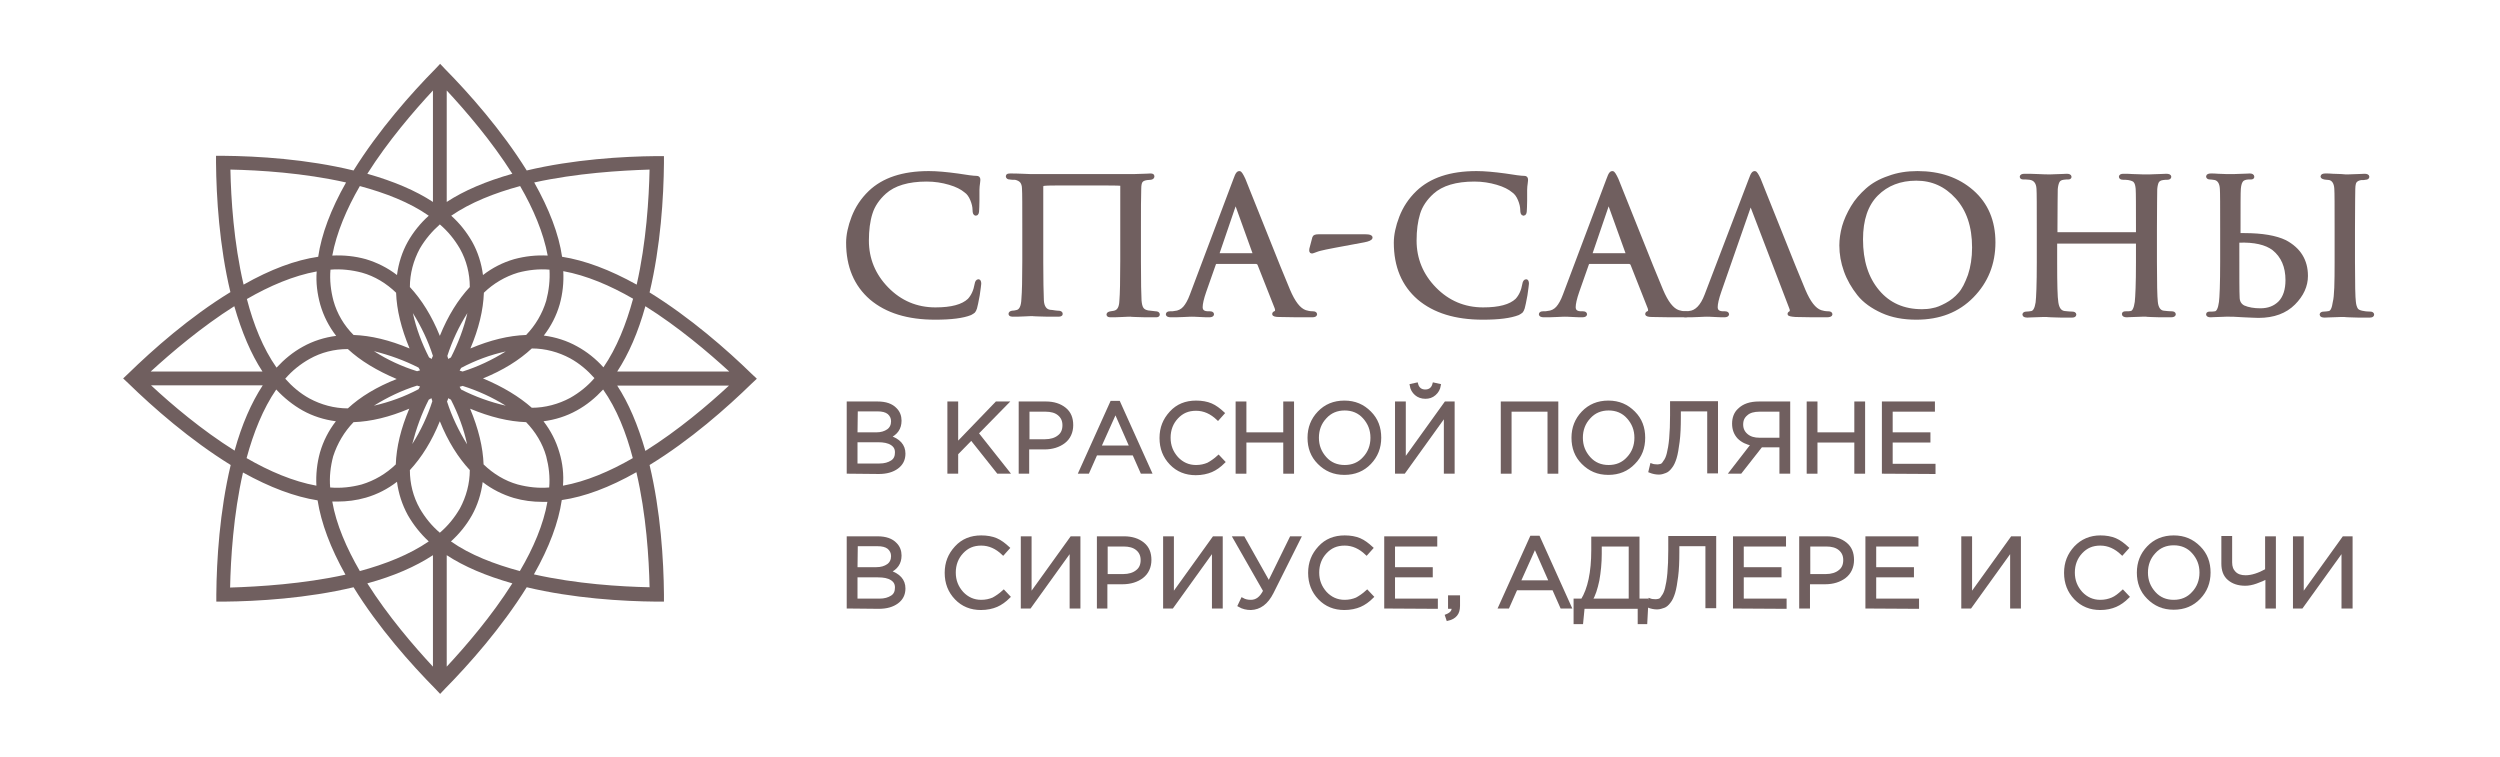 <?xml version="1.0" encoding="utf-8"?> <svg xmlns="http://www.w3.org/2000/svg" xmlns:xlink="http://www.w3.org/1999/xlink" version="1.1" id="_Слой_1" x="0px" y="0px" viewBox="0 0 834.4 252.7" style="enable-background:new 0 0 834.4 252.7;" xml:space="preserve"> <style type="text/css"> .st0{fill:#705F5F;} .st1{fill:#705F5F;stroke:#705F5F;stroke-miterlimit:10;} .st2{enable-background:new ;} .st3{fill:none;stroke:#705F5F;stroke-miterlimit:10;} </style> <path class="st0" d="M87.7,128.6c-3.8,5.8-7,13.1-9.4,21.8c-11-6.9-20.9-15.3-27.9-21.8H87.7z M78.2,102.2c2.5,8.7,5.6,16,9.4,21.8 H50.3C57.3,117.6,67.3,109.1,78.2,102.2L78.2,102.2L78.2,102.2z M76.9,56.6c9.7,0.2,24.4,1.1,38.6,4.3c-5.1,9-8.2,17.3-9.3,24.8 c-7.6,1.1-15.9,4.2-24.9,9.3C78,80.9,77.1,66.3,76.9,56.6L76.9,56.6L76.9,56.6z M120.1,62.1c8.5,2.3,16.6,5.4,23,9.9 c-2.8,2.5-5.2,5.5-7,8.7c-1.9,3.4-3.1,7.2-3.6,11.1c-3.1-2.4-6.7-4.2-10.4-5.3c-3.6-1-7.4-1.4-11.2-1.2 C112.3,77.7,115.7,69.7,120.1,62.1C120.1,62.1,120.1,62.1,120.1,62.1z M144.5,30.2v37.2c-5.8-3.8-13.1-6.9-21.9-9.4 C129.5,47.1,138,37.2,144.5,30.2L144.5,30.2L144.5,30.2z M146.8,74.9c2.7,2.3,4.9,5,6.7,8.1c2.2,3.9,3.3,8.3,3.3,12.8 c-3.9,4.2-7.3,9.6-10,16.3c-2.7-6.7-6.1-12.1-10-16.3c0-4.5,1.2-8.9,3.3-12.8C141.9,79.9,144.2,77.2,146.8,74.9L146.8,74.9z M149.1,30.2c6.5,7,15,16.9,21.9,27.8c-8.8,2.5-16.1,5.6-21.9,9.4V30.2L149.1,30.2L149.1,30.2z M182.8,85.3 c-3.8-0.2-7.5,0.2-11.2,1.2c-3.8,1.1-7.3,2.9-10.4,5.3c-0.5-3.9-1.7-7.7-3.6-11.1c-1.9-3.3-4.2-6.2-7-8.7c6.4-4.4,14.5-7.6,23-9.9 C178,69.7,181.4,77.7,182.8,85.3L182.8,85.3L182.8,85.3z M216.8,56.6c-0.2,9.6-1.1,24.3-4.3,38.4c-9-5-17.3-8.1-24.9-9.3 c-1.1-7.6-4.3-15.9-9.3-24.8C192.4,57.8,207.1,56.9,216.8,56.6L216.8,56.6L216.8,56.6z M243.4,124H206c3.8-5.8,7-13.1,9.4-21.8 C226.4,109.1,236.4,117.6,243.4,124L243.4,124L243.4,124z M215.4,150.5c-2.5-8.7-5.6-16-9.4-21.8h37.3 C236.4,135.1,226.4,143.6,215.4,150.5L215.4,150.5z M216.8,196c-9.7-0.2-24.4-1.1-38.6-4.3c5.1-9,8.2-17.3,9.3-24.8 c7.6-1.1,15.9-4.2,24.9-9.3C215.7,171.7,216.6,186.4,216.8,196L216.8,196z M173.5,190.6c-8.5-2.3-16.6-5.4-23-9.9 c2.8-2.5,5.2-5.5,7-8.7c1.9-3.4,3.1-7.2,3.6-11.1c3.1,2.4,6.7,4.2,10.4,5.3c3.1,0.9,6.3,1.3,9.5,1.3c0.6,0,1.1,0,1.7,0 C181.4,175,178,183,173.5,190.6L173.5,190.6L173.5,190.6z M149.1,222.5v-37.2c5.8,3.8,13.1,6.9,21.9,9.4 C164.1,205.6,155.6,215.5,149.1,222.5L149.1,222.5L149.1,222.5z M149.6,132.9c0.3,0.2,0.6,0.3,0.9,0.5c2.4,4.7,4.3,9.7,5.4,14.9 c-2.8-4.5-5.1-9.3-6.7-14.3C149.4,133.6,149.5,133.3,149.6,132.9L149.6,132.9L149.6,132.9z M150.5,119.3c-0.3,0.2-0.6,0.3-0.9,0.5 c-0.1-0.3-0.2-0.7-0.3-1c1.6-5,3.9-9.9,6.7-14.3C154.8,109.6,152.9,114.6,150.5,119.3L150.5,119.3L150.5,119.3z M168.8,117.3 c-4.5,2.8-9.3,5.1-14.4,6.7c-0.3-0.1-0.7-0.2-1-0.3c0.2-0.3,0.3-0.6,0.5-0.9C158.6,120.3,163.7,118.4,168.8,117.3L168.8,117.3 L168.8,117.3z M182.3,100.4c-1.3,4.3-3.6,8.2-6.7,11.4c-5.8,0.2-12,1.7-18.6,4.5c2.8-6.6,4.3-12.8,4.5-18.6 c3.2-3.1,7.1-5.4,11.4-6.7c3.4-0.9,6.9-1.3,10.5-1C183.6,93.5,183.2,97,182.3,100.4L182.3,100.4L182.3,100.4z M175.6,140.9 c3.1,3.2,5.5,7.1,6.7,11.4c0.9,3.4,1.3,6.9,1,10.4c-3.5,0.3-7.1-0.1-10.5-1c-4.3-1.2-8.2-3.6-11.4-6.7c-0.2-5.7-1.7-11.9-4.5-18.6 C163.6,139.2,169.8,140.7,175.6,140.9L175.6,140.9z M161.2,126.3c6.7-2.7,12.1-6.1,16.3-10c4.5,0,8.9,1.2,12.8,3.3 c3.1,1.7,5.8,4,8.1,6.6c-2.3,2.7-5.1,4.9-8.1,6.6c-3.9,2.1-8.4,3.3-12.8,3.3C173.3,132.4,167.9,129.1,161.2,126.3L161.2,126.3 L161.2,126.3z M168.8,135.4c-5.2-1.2-10.2-3-14.9-5.4c-0.2-0.3-0.3-0.6-0.5-0.9c0.3-0.1,0.7-0.2,1-0.3 C159.5,130.4,164.3,132.6,168.8,135.4L168.8,135.4L168.8,135.4z M186.7,151c-1.1-3.8-2.9-7.3-5.3-10.4c3.9-0.5,7.7-1.7,11.1-3.6 c3.3-1.8,6.2-4.2,8.8-7c4.5,6.4,7.7,14.4,9.9,22.9c-7.6,4.4-15.6,7.8-23.3,9.2C188.2,158.4,187.8,154.6,186.7,151L186.7,151 L186.7,151z M188,90.5c7.7,1.4,15.7,4.8,23.3,9.2c-2.3,8.5-5.5,16.5-9.9,22.9c-2.5-2.8-5.5-5.2-8.8-7c-3.4-1.9-7.2-3.1-11.1-3.6 c2.4-3.1,4.2-6.6,5.3-10.4C187.8,98,188.2,94.3,188,90.5L188,90.5L188,90.5z M146.8,177.8c-2.7-2.3-4.9-5-6.7-8.1 c-2.2-3.9-3.3-8.3-3.3-12.8c3.9-4.2,7.3-9.6,10-16.3c2.7,6.7,6.1,12.1,10,16.3c0,4.5-1.2,8.9-3.3,12.8 C151.7,172.8,149.5,175.5,146.8,177.8L146.8,177.8z M144.5,222.5c-6.5-7-15-16.9-21.9-27.8c8.8-2.4,16.1-5.6,21.9-9.4V222.5 L144.5,222.5L144.5,222.5z M110.9,167.4c0.6,0,1.1,0,1.7,0c3.2,0,6.4-0.4,9.5-1.3c3.8-1.1,7.3-2.9,10.4-5.3 c0.5,3.9,1.7,7.6,3.6,11.1c1.9,3.3,4.2,6.2,7,8.8c-6.4,4.4-14.5,7.6-23,9.9C115.7,183,112.2,175,110.9,167.4L110.9,167.4 L110.9,167.4z M101,137c3.4,1.9,7.2,3.1,11.1,3.6c-2.4,3.1-4.2,6.6-5.3,10.4c-1,3.6-1.4,7.4-1.2,11.1c-7.7-1.4-15.7-4.8-23.3-9.2 c2.3-8.5,5.5-16.5,9.9-22.9C94.8,132.8,97.8,135.2,101,137L101,137L101,137z M118,111.8c-3.2-3.2-5.5-7.1-6.7-11.4 c-0.9-3.4-1.3-6.9-1-10.4c3.5-0.3,7.1,0.1,10.5,1c4.3,1.2,8.2,3.6,11.4,6.7c0.2,5.7,1.7,11.9,4.5,18.6 C130,113.5,123.8,112,118,111.8L118,111.8z M139.7,122.7c0.2,0.3,0.3,0.6,0.5,0.9c-0.3,0.1-0.7,0.2-1,0.3c-5.1-1.6-9.9-3.8-14.4-6.7 C130,118.5,135,120.3,139.7,122.7C139.7,122.7,139.7,122.7,139.7,122.7z M144.1,119.8c-0.3-0.2-0.6-0.3-0.9-0.5 c-2.4-4.7-4.3-9.7-5.4-14.8c2.8,4.5,5.1,9.3,6.7,14.3C144.3,119.1,144.2,119.4,144.1,119.8L144.1,119.8L144.1,119.8z M143.1,133.4 c0.3-0.2,0.6-0.3,0.9-0.5c0.1,0.3,0.2,0.7,0.3,1c-1.6,5-3.9,9.9-6.7,14.3C138.9,143.1,140.7,138.1,143.1,133.4L143.1,133.4 L143.1,133.4z M124.8,135.4c4.5-2.8,9.3-5.1,14.4-6.7c0.3,0.1,0.7,0.2,1,0.3c-0.2,0.3-0.3,0.6-0.5,0.9 C135,132.4,130,134.2,124.8,135.4L124.8,135.4L124.8,135.4z M116.1,136.3c-4.5,0-8.9-1.2-12.8-3.3c-3.1-1.7-5.8-4-8.1-6.6 c2.3-2.7,5.1-4.9,8.1-6.6c3.9-2.2,8.3-3.3,12.8-3.3c4.2,3.9,9.7,7.2,16.3,10C125.8,129.1,120.3,132.4,116.1,136.3 C116.1,136.3,116.1,136.3,116.1,136.3z M118,140.9c5.8-0.2,12-1.7,18.6-4.5c-2.8,6.6-4.3,12.8-4.5,18.6c-3.2,3.1-7.1,5.4-11.4,6.7 c-3.4,0.9-6.9,1.3-10.5,1c-0.3-3.5,0.1-7,1-10.4C112.6,148,114.9,144.1,118,140.9z M106.9,101.7c1.1,3.8,2.9,7.3,5.3,10.4 c-3.9,0.5-7.7,1.7-11.1,3.6c-3.3,1.8-6.2,4.2-8.8,7c-4.5-6.4-7.7-14.4-9.9-22.9c7.6-4.4,15.6-7.8,23.3-9.2 C105.4,94.3,105.9,98.1,106.9,101.7L106.9,101.7z M76.8,196.1c0.2-9.6,1.1-24.3,4.3-38.4c9,5,17.3,8.1,24.9,9.3 c1.2,7.6,4.3,15.9,9.3,24.8C101.2,194.9,86.5,195.8,76.8,196.1L76.8,196.1z M77,155.2c-3.7,15.5-4.7,31.8-4.8,43.2l0,2.4l2.4,0 c11.4-0.1,27.9-1.1,43.4-4.8c8.3,13.5,19.3,25.8,27.3,33.9l1.6,1.7l1.6-1.7c8-8.1,18.9-20.4,27.3-33.9c15.5,3.7,31.9,4.7,43.4,4.8 l2.4,0l0-2.4c-0.1-11.4-1.1-27.7-4.8-43.2c13.6-8.3,25.9-19.2,34.1-27.2l1.7-1.6l-1.7-1.6c-8.2-8-20.5-18.8-34.1-27.2 c3.7-15.5,4.7-31.8,4.8-43.2l0-2.3l-2.4,0c-11.4,0.1-27.9,1.1-43.4,4.8c-8.4-13.5-19.3-25.8-27.3-33.9l-1.6-1.7l-1.6,1.7 c-8,8.1-18.9,20.4-27.3,33.9C102.4,53.1,86,52.1,74.5,52l-2.4,0l0,2.3c0.1,11.4,1.1,27.8,4.8,43.2c-13.6,8.3-25.9,19.2-34.1,27.2 l-1.7,1.6l1.7,1.6C51.1,136,63.4,146.8,77,155.2L77,155.2L77,155.2z"></path> <path class="st1" d="M316.7,157.6v-23.1h2.6v13.8l13.3-13.8h3.4l-9.9,10.1l10.3,13h-3.3l-8.9-11.2l-4.9,5v6.2L316.7,157.6 L316.7,157.6L316.7,157.6z"></path> <path class="st1" d="M340.5,157.6v-23.1h8.6c2.6,0,4.7,0.7,6.3,2c1.6,1.3,2.3,3.1,2.3,5.4s-0.9,4.3-2.6,5.6s-3.9,2-6.5,2h-5.6v8.1 L340.5,157.6L340.5,157.6z M343.1,147.1h5.7c1.9,0,3.5-0.5,4.6-1.4c1.2-0.9,1.7-2.2,1.7-3.8s-0.6-2.8-1.7-3.7 c-1.1-0.9-2.6-1.3-4.5-1.3h-5.8L343.1,147.1L343.1,147.1z"></path> <path class="st1" d="M360.5,157.6l10.5-23.3h2.4l10.5,23.3h-2.8l-2.7-6.1h-12.6l-2.7,6.1H360.5z M367,149.2h10.5l-5.2-11.8 L367,149.2z"></path> <path class="st1" d="M399.1,158.1c-3.3,0-6.1-1.1-8.3-3.4s-3.3-5.1-3.3-8.5s1.1-6.1,3.3-8.5s5-3.5,8.4-3.5c1.9,0,3.6,0.3,5,0.9 s2.7,1.6,4,2.8l-1.7,1.9c-2.2-2.1-4.6-3.2-7.3-3.2s-4.7,0.9-6.4,2.7c-1.7,1.8-2.6,4.1-2.6,6.8s0.9,4.9,2.6,6.8 c1.7,1.8,3.8,2.8,6.4,2.8c1.5,0,2.8-0.3,4-0.8c1.1-0.6,2.3-1.4,3.5-2.5l1.7,1.8c-1.3,1.3-2.7,2.3-4.1,2.9S401.1,158.1,399.1,158.1 L399.1,158.1L399.1,158.1z"></path> <path class="st1" d="M412.9,157.6v-23.1h2.6v10.3h13.3v-10.3h2.6v23.1h-2.6v-10.4h-13.3v10.4H412.9z"></path> <path class="st1" d="M457.2,154.5c-2.2,2.3-5,3.5-8.5,3.5s-6.2-1.2-8.5-3.5s-3.3-5.1-3.3-8.4s1.1-6.1,3.3-8.4s5-3.5,8.5-3.5 s6.2,1.2,8.5,3.5s3.3,5.1,3.3,8.4S459.4,152.2,457.2,154.5z M442.3,152.9c1.7,1.9,3.9,2.8,6.5,2.8s4.8-0.9,6.5-2.8 c1.7-1.8,2.6-4.1,2.6-6.8s-0.9-4.9-2.6-6.8s-3.9-2.8-6.5-2.8s-4.8,0.9-6.5,2.8c-1.7,1.8-2.6,4.1-2.6,6.8S440.6,151,442.3,152.9 L442.3,152.9L442.3,152.9z"></path> <path class="st1" d="M466.1,157.6v-23.1h2.6v19.2l13.8-19.2h2.5v23.1h-2.6v-19.2l-13.8,19.2H466.1L466.1,157.6L466.1,157.6z M478.8,131.5c-0.9,0.8-1.9,1.1-3.1,1.1s-2.3-0.4-3.1-1.1c-0.9-0.8-1.4-1.7-1.6-2.9l1.8-0.4c0.4,1.5,1.4,2.3,2.9,2.3 s2.5-0.8,2.9-2.3l1.8,0.4C480.2,129.8,479.7,130.7,478.8,131.5L478.8,131.5L478.8,131.5z"></path> <path class="st1" d="M501.4,157.6v-23.1h18.2v23.1H517v-20.7h-13v20.7H501.4z"></path> <path class="st1" d="M545.3,154.5c-2.2,2.3-5,3.5-8.5,3.5s-6.2-1.2-8.5-3.5s-3.3-5.1-3.3-8.4s1.1-6.1,3.3-8.4c2.2-2.3,5-3.5,8.5-3.5 s6.2,1.2,8.5,3.5s3.3,5.1,3.3,8.4S547.6,152.2,545.3,154.5z M530.4,152.9c1.7,1.9,3.9,2.8,6.5,2.8s4.8-0.9,6.5-2.8 c1.7-1.8,2.6-4.1,2.6-6.8s-0.9-4.9-2.6-6.8c-1.7-1.9-3.9-2.8-6.5-2.8s-4.8,0.9-6.5,2.8c-1.7,1.8-2.6,4.1-2.6,6.8 S528.7,151,530.4,152.9L530.4,152.9L530.4,152.9z"></path> <path class="st1" d="M553.7,157.9c-1,0-2-0.2-3-0.6l0.5-2.1c0.5,0.2,1.2,0.3,2,0.3c0.4,0,0.8-0.1,1.2-0.2s0.8-0.5,1.2-1.2 c0.5-0.6,0.9-1.5,1.2-2.7s0.6-2.8,0.8-5s0.3-4.8,0.3-7.8v-4.2h15v23.1h-2.6v-20.7h-9.8v2.5c0,3.1-0.1,5.8-0.4,8.1s-0.6,4.1-1,5.4 s-0.9,2.4-1.5,3.1c-0.6,0.8-1.2,1.3-1.8,1.5S554.6,157.9,553.7,157.9L553.7,157.9L553.7,157.9z"></path> <path class="st1" d="M577.7,157.6l7.2-9.3c-1.9-0.4-3.4-1.1-4.6-2.3c-1.1-1.2-1.7-2.7-1.7-4.6s0.6-3.5,1.8-4.6 c1.6-1.6,3.8-2.3,6.7-2.3h9.9v23.1h-2.6v-8.8h-6.6l-6.9,8.8L577.7,157.6L577.7,157.6z M587.3,146.6h7.1v-9.7h-7.1 c-1.9,0-3.4,0.4-4.4,1.3c-1.1,0.9-1.6,2-1.6,3.5s0.6,2.7,1.7,3.6S585.5,146.6,587.3,146.6z"></path> <path class="st1" d="M603.5,157.6v-23.1h2.6v10.3h13.3v-10.3h2.6v23.1h-2.6v-10.4h-13.3v10.4H603.5z"></path> <path class="st1" d="M628.6,157.6v-23.1h16.7v2.4h-14.1v7.9h12.6v2.4h-12.6v8.1h14.3v2.4L628.6,157.6L628.6,157.6z"></path> <path class="st1" d="M283.1,202.6v-23.1h9.8c2.7,0,4.7,0.7,6,2.1c1,1,1.5,2.3,1.5,3.8c0,2.5-1.2,4.3-3.7,5.4c3.3,1,5,2.9,5,5.6 c0,2-0.8,3.5-2.3,4.6s-3.5,1.7-6.1,1.7L283.1,202.6L283.1,202.6z M285.7,189.8h6.8c1.6,0,2.9-0.4,3.9-1.1c1-0.7,1.5-1.8,1.5-3.1 c0-1.2-0.5-2.1-1.3-2.8c-0.9-0.7-2.1-1-3.8-1h-7L285.7,189.8L285.7,189.8L285.7,189.8z M285.7,200.3h7.8c1.8,0,3.1-0.4,4.2-1.1 s1.5-1.8,1.5-3.1s-0.5-2.2-1.6-2.9s-2.6-1-4.6-1h-7.3L285.7,200.3L285.7,200.3L285.7,200.3z"></path> <path class="st1" d="M283.1,157.6v-23.1h9.8c2.7,0,4.7,0.7,6,2.1c1,1,1.5,2.3,1.5,3.8c0,2.5-1.2,4.3-3.7,5.4c3.3,1,5,2.9,5,5.6 c0,2-0.8,3.5-2.3,4.6s-3.5,1.7-6.1,1.7L283.1,157.6L283.1,157.6z M285.7,144.8h6.8c1.6,0,2.9-0.4,3.9-1.1c1-0.7,1.5-1.8,1.5-3.1 c0-1.2-0.5-2.1-1.3-2.8c-0.9-0.7-2.1-1-3.8-1h-7L285.7,144.8L285.7,144.8L285.7,144.8z M285.7,155.2h7.8c1.8,0,3.1-0.4,4.2-1.1 s1.5-1.8,1.5-3.1s-0.5-2.2-1.6-2.9s-2.6-1-4.6-1h-7.3L285.7,155.2L285.7,155.2L285.7,155.2z"></path> <path class="st1" d="M327.4,203.1c-3.3,0-6.1-1.1-8.3-3.4s-3.3-5.1-3.3-8.5s1.1-6.1,3.3-8.5s5-3.5,8.4-3.5c1.9,0,3.6,0.3,5,0.9 s2.7,1.6,4,2.8l-1.7,1.9c-2.2-2.1-4.6-3.2-7.3-3.2s-4.7,0.9-6.4,2.7c-1.7,1.8-2.6,4.1-2.6,6.8s0.9,4.9,2.6,6.8 c1.7,1.8,3.8,2.8,6.4,2.8c1.5,0,2.8-0.3,4-0.8c1.1-0.6,2.3-1.4,3.5-2.5l1.7,1.8c-1.3,1.3-2.7,2.3-4.1,2.9S329.4,203.1,327.4,203.1 L327.4,203.1L327.4,203.1z"></path> <path class="st1" d="M341.2,202.6v-23.1h2.6v19.2l13.8-19.2h2.5v23.1h-2.6v-19.2l-13.8,19.2H341.2L341.2,202.6L341.2,202.6z"></path> <path class="st1" d="M366.6,202.6v-23.1h8.6c2.6,0,4.7,0.7,6.3,2c1.6,1.3,2.3,3.1,2.3,5.4s-0.9,4.3-2.6,5.6s-3.9,2-6.5,2h-5.6v8.1 L366.6,202.6L366.6,202.6z M369.2,192.1h5.7c1.9,0,3.5-0.5,4.6-1.4c1.2-0.9,1.7-2.2,1.7-3.8s-0.6-2.8-1.7-3.7 c-1.1-0.9-2.6-1.3-4.5-1.3h-5.8L369.2,192.1L369.2,192.1z"></path> <path class="st1" d="M388.7,202.6v-23.1h2.6v19.2l13.8-19.2h2.5v23.1H405v-19.2l-13.8,19.2H388.7L388.7,202.6L388.7,202.6z"></path> <path class="st1" d="M417.5,203.1c-1.4,0-2.7-0.3-3.9-1l1-2.1c0.9,0.5,1.8,0.7,2.9,0.7c1.9,0,3.4-1.1,4.6-3.5L412,179.5h3l8.5,15.1 l7.4-15.1h2.8l-9.1,18.2C422.8,201.3,420.4,203,417.5,203.1L417.5,203.1L417.5,203.1z"></path> <path class="st1" d="M448.7,203.1c-3.3,0-6.1-1.1-8.3-3.4s-3.3-5.1-3.3-8.5s1.1-6.1,3.3-8.5s5-3.5,8.4-3.5c1.9,0,3.6,0.3,5,0.9 s2.7,1.6,4,2.8l-1.7,1.9c-2.2-2.1-4.6-3.2-7.3-3.2s-4.7,0.9-6.4,2.7c-1.7,1.8-2.6,4.1-2.6,6.8s0.9,4.9,2.6,6.8 c1.7,1.8,3.8,2.8,6.4,2.8c1.5,0,2.8-0.3,4-0.8c1.1-0.6,2.3-1.4,3.5-2.5l1.7,1.8c-1.3,1.3-2.7,2.3-4.1,2.9S450.7,203.1,448.7,203.1 L448.7,203.1L448.7,203.1z"></path> <path class="st1" d="M462.5,202.6v-23.1h16.7v2.4h-14.1v7.9h12.6v2.4h-12.6v8.1h14.3v2.4L462.5,202.6L462.5,202.6z"></path> <path class="st1" d="M483.2,206.7l-0.4-1.2c1.5-0.6,2.2-1.4,2.2-2.5v-0.3h-1.2v-3.5h3v3c0,1.3-0.3,2.3-0.9,3 S484.5,206.4,483.2,206.7L483.2,206.7L483.2,206.7z"></path> <path class="st1" d="M500.6,202.6l10.5-23.3h2.4l10.5,23.3h-2.8l-2.7-6.1H506l-2.7,6.1H500.6z M507,194.2h10.5l-5.2-11.8L507,194.2z "></path> <path class="st1" d="M525.7,207.8v-7.5h2.4c2.3-3.7,3.5-9.3,3.5-16.7v-4h15.1v20.7h3l-0.4,7.5h-2.2v-5.1h-18.7l-0.5,5.1L525.7,207.8 L525.7,207.8L525.7,207.8z M531,200.3h13.1v-18.4h-10v3c0,3-0.3,6-0.8,8.8C532.7,196.5,532,198.7,531,200.3z"></path> <path class="st1" d="M553.1,202.9c-1,0-2-0.2-3-0.6l0.5-2.1c0.5,0.2,1.2,0.3,2,0.3c0.4,0,0.8-0.1,1.2-0.2s0.8-0.5,1.2-1.2 c0.5-0.6,0.9-1.5,1.2-2.7s0.6-2.8,0.8-5s0.3-4.8,0.3-7.8v-4.2h15v23.1h-2.6v-20.7H560v2.5c0,3.1-0.1,5.8-0.4,8.1s-0.6,4.1-1,5.4 s-0.9,2.4-1.5,3.1c-0.6,0.8-1.2,1.3-1.8,1.5S553.9,202.9,553.1,202.9L553.1,202.9L553.1,202.9z"></path> <path class="st1" d="M578.9,202.6v-23.1h16.7v2.4h-14.1v7.9h12.6v2.4h-12.6v8.1h14.3v2.4L578.9,202.6L578.9,202.6z"></path> <path class="st1" d="M601,202.6v-23.1h8.7c2.6,0,4.7,0.7,6.3,2c1.6,1.3,2.3,3.1,2.3,5.4s-0.9,4.3-2.6,5.6c-1.7,1.3-3.9,2-6.5,2h-5.6 v8.1L601,202.6L601,202.6z M603.7,192.1h5.7c1.9,0,3.5-0.5,4.6-1.4c1.2-0.9,1.7-2.2,1.7-3.8s-0.6-2.8-1.7-3.7 c-1.1-0.9-2.6-1.3-4.5-1.3h-5.8L603.7,192.1L603.7,192.1z"></path> <path class="st1" d="M623.1,202.6v-23.1h16.7v2.4h-14.1v7.9h12.6v2.4h-12.6v8.1H640v2.4L623.1,202.6L623.1,202.6z"></path> <path class="st1" d="M655.1,202.6v-23.1h2.6v19.2l13.8-19.2h2.5v23.1h-2.6v-19.2l-13.8,19.2H655.1L655.1,202.6L655.1,202.6z"></path> <path class="st1" d="M701,203.1c-3.3,0-6.1-1.1-8.3-3.4s-3.3-5.1-3.3-8.5s1.1-6.1,3.3-8.5c2.2-2.3,5-3.5,8.3-3.5 c1.9,0,3.6,0.3,5,0.9s2.7,1.6,4,2.8l-1.7,1.9c-2.2-2.1-4.6-3.2-7.3-3.2s-4.7,0.9-6.4,2.7c-1.7,1.8-2.6,4.1-2.6,6.8s0.9,4.9,2.6,6.8 c1.7,1.8,3.8,2.8,6.4,2.8c1.5,0,2.8-0.3,4-0.8s2.3-1.4,3.5-2.5l1.7,1.8c-1.3,1.3-2.7,2.3-4.1,2.9C704.7,202.7,703,203.1,701,203.1 L701,203.1L701,203.1z"></path> <path class="st1" d="M734,199.5c-2.2,2.3-5,3.5-8.5,3.5s-6.2-1.2-8.5-3.5s-3.3-5.1-3.3-8.4s1.1-6.1,3.3-8.4c2.2-2.3,5-3.5,8.5-3.5 s6.2,1.2,8.5,3.5s3.3,5.1,3.3,8.4S736.2,197.2,734,199.5z M719,197.9c1.7,1.9,3.9,2.8,6.5,2.8s4.8-0.9,6.5-2.8 c1.7-1.8,2.6-4.1,2.6-6.8s-0.9-4.9-2.6-6.8c-1.7-1.9-3.9-2.8-6.5-2.8s-4.8,0.9-6.5,2.8c-1.7,1.8-2.6,4.1-2.6,6.8 S717.3,196,719,197.9L719,197.9L719,197.9z"></path> <path class="st1" d="M756.6,202.6v-9.9c-1,0.6-2.2,1.1-3.6,1.6s-2.6,0.7-3.6,0.7c-2.3,0-4.1-0.6-5.5-1.8s-2-2.9-2-5.1v-8.7h2.6v8.3 c0,1.5,0.4,2.6,1.3,3.5s2.1,1.3,3.7,1.3c2.1,0,4.5-0.8,7-2.2v-10.8h2.6v23.1H756.6L756.6,202.6z"></path> <path class="st1" d="M765.8,202.6v-23.1h2.6v19.2l13.8-19.2h2.5v23.1H782v-19.2l-13.8,19.2H765.8L765.8,202.6L765.8,202.6z"></path> <g> <g class="st2"> <path class="st0" d="M312.1,106.2c-9.1,0-16.2-2.2-21.4-6.6c-5.2-4.5-7.8-10.7-7.8-18.6c0-2.5,0.6-5.4,1.8-8.5 c1.2-3.1,3-5.9,5.6-8.4c4.5-4.3,11-6.5,19.7-6.5c2.7,0,5.9,0.3,9.6,0.8c3.1,0.5,5.3,0.8,6.4,0.8c0.4,0,0.7,0.2,0.7,0.7 c0,0.1,0,0.6-0.1,1.2c-0.1,0.7-0.2,1.5-0.2,2.3c0,0.6,0,1.8,0,3.6c0,1.8-0.1,2.8-0.1,3.1c0,0.9-0.2,1.4-0.6,1.4 c-0.4,0-0.6-0.5-0.6-1.4c0-1.1-0.3-2.3-0.8-3.5c-0.5-1.2-1.2-2.2-2.1-2.8c-1.2-1-2.9-1.9-5.3-2.6c-2.4-0.7-4.9-1.1-7.6-1.1 c-6.2,0-10.9,1.4-14,4.2c-2.2,2-3.8,4.3-4.6,6.9c-0.8,2.5-1.2,5.6-1.2,9.1c0,6.1,2.2,11.5,6.6,16c4.4,4.5,9.8,6.8,16.1,6.8 c5.4,0,9.1-1,11.2-3c1.2-1.3,2-3,2.4-5.3c0.1-0.7,0.4-1.1,0.8-1.1c0.2,0,0.4,0.3,0.4,1c0,0.3-0.2,1.6-0.5,3.8 c-0.4,2.2-0.7,3.6-0.9,4.3c-0.2,0.6-0.4,1-0.6,1.2c-0.2,0.2-0.6,0.4-1.1,0.7C321.4,105.7,317.5,106.2,312.1,106.2z"></path> </g> <g class="st2"> <path class="st3" d="M312.1,106.2c-9.1,0-16.2-2.2-21.4-6.6c-5.2-4.5-7.8-10.7-7.8-18.6c0-2.5,0.6-5.4,1.8-8.5 c1.2-3.1,3-5.9,5.6-8.4c4.5-4.3,11-6.5,19.7-6.5c2.7,0,5.9,0.3,9.6,0.8c3.1,0.5,5.3,0.8,6.4,0.8c0.4,0,0.7,0.2,0.7,0.7 c0,0.1,0,0.6-0.1,1.2c-0.1,0.7-0.2,1.5-0.2,2.3c0,0.6,0,1.8,0,3.6c0,1.8-0.1,2.8-0.1,3.1c0,0.9-0.2,1.4-0.6,1.4 c-0.4,0-0.6-0.5-0.6-1.4c0-1.1-0.3-2.3-0.8-3.5c-0.5-1.2-1.2-2.2-2.1-2.8c-1.2-1-2.9-1.9-5.3-2.6c-2.4-0.7-4.9-1.1-7.6-1.1 c-6.2,0-10.9,1.4-14,4.2c-2.2,2-3.8,4.3-4.6,6.9c-0.8,2.5-1.2,5.6-1.2,9.1c0,6.1,2.2,11.5,6.6,16c4.4,4.5,9.8,6.8,16.1,6.8 c5.4,0,9.1-1,11.2-3c1.2-1.3,2-3,2.4-5.3c0.1-0.7,0.4-1.1,0.8-1.1c0.2,0,0.4,0.3,0.4,1c0,0.3-0.2,1.6-0.5,3.8 c-0.4,2.2-0.7,3.6-0.9,4.3c-0.2,0.6-0.4,1-0.6,1.2c-0.2,0.2-0.6,0.4-1.1,0.7C321.4,105.7,317.5,106.2,312.1,106.2z"></path> </g> <g class="st2"> <path class="st0" d="M360.3,61.4c-7.1,0-11,0-11.5,0.1c-0.3,0-0.6,0.1-0.7,0.1c-0.1,0-0.3,0.2-0.3,0.3c-0.1,0.2-0.1,0.5-0.1,0.8 v24.9c0,5.8,0.1,10,0.2,12.6c0.1,2.2,1,3.5,2.6,3.7c0.4,0,0.9,0.1,1.6,0.2c0.7,0.1,1,0.1,1.1,0.1c0.7,0,1,0.2,1,0.6 c0,0.3-0.4,0.4-1.2,0.4c-0.8,0-1.9,0-3.2,0c-1.4,0-2.6-0.1-3.6-0.1c-1,0-1.6-0.1-1.6-0.1c0,0-0.9,0-2.6,0.1 c-1.7,0.1-2.9,0.1-3.7,0.1c-0.8,0-1.2-0.1-1.2-0.4c0-0.3,0.2-0.5,0.7-0.6c0.5,0,1-0.1,1.4-0.2c1.4-0.2,2.1-1.6,2.2-4.2 c0.2-2.3,0.3-6.5,0.3-12.6v-11c0-7.5,0-11.9-0.1-13.2c0-1.1-0.3-1.9-0.7-2.4c-0.4-0.5-1.1-0.9-2.1-1.1c-0.2,0-0.5,0-0.9,0 c-0.4,0-0.8-0.1-0.9-0.1c-0.5,0-0.8-0.2-0.8-0.6c0-0.3,0.3-0.4,1-0.4c1,0,2.4,0,4.3,0.1s2.9,0.1,3.1,0.1H377c0,0,0.5,0,1.5,0 c0.9,0,2-0.1,3.1-0.1c1.1,0,1.9-0.1,2.3-0.1c0.6,0,0.9,0.1,0.9,0.4c0,0.4-0.2,0.6-0.7,0.7l-1.2,0.1c-0.9,0.1-1.6,0.4-1.9,0.8 c-0.4,0.4-0.6,1.3-0.6,2.6c-0.1,2.6-0.1,7.1-0.1,13.3v11c0,7,0.1,11.3,0.2,13c0.1,1.2,0.3,2.1,0.7,2.7c0.4,0.6,1,0.9,1.9,1.1 c0.2,0,1,0.1,2.6,0.3c0.6,0,0.9,0.2,0.9,0.6c0,0.3-0.3,0.4-0.8,0.4c-0.9,0-2.1,0-3.4,0c-1.4,0-2.5-0.1-3.5-0.1 c-1,0-1.5-0.1-1.6-0.1c-0.1,0-1,0-2.7,0.1c-1.7,0.1-3,0.1-3.8,0.1c-0.7,0-1-0.1-1-0.4c0-0.3,0.3-0.5,0.9-0.6 c0.7-0.1,1.1-0.2,1.2-0.2c1.4-0.3,2.1-1.5,2.2-3.7c0.2-2.3,0.3-6.8,0.3-13.4V61.9c0-0.3-0.1-0.4-0.4-0.4 C373.2,61.4,368.7,61.4,360.3,61.4z"></path> </g> <g class="st2"> <path class="st3" d="M360.3,61.4c-7.1,0-11,0-11.5,0.1c-0.3,0-0.6,0.1-0.7,0.1c-0.1,0-0.3,0.2-0.3,0.3c-0.1,0.2-0.1,0.5-0.1,0.8 v24.9c0,5.8,0.1,10,0.2,12.6c0.1,2.2,1,3.5,2.6,3.7c0.4,0,0.9,0.1,1.6,0.2c0.7,0.1,1,0.1,1.1,0.1c0.7,0,1,0.2,1,0.6 c0,0.3-0.4,0.4-1.2,0.4c-0.8,0-1.9,0-3.2,0c-1.4,0-2.6-0.1-3.6-0.1c-1,0-1.6-0.1-1.6-0.1c0,0-0.9,0-2.6,0.1 c-1.7,0.1-2.9,0.1-3.7,0.1c-0.8,0-1.2-0.1-1.2-0.4c0-0.3,0.2-0.5,0.7-0.6c0.5,0,1-0.1,1.4-0.2c1.4-0.2,2.1-1.6,2.2-4.2 c0.2-2.3,0.3-6.5,0.3-12.6v-11c0-7.5,0-11.9-0.1-13.2c0-1.1-0.3-1.9-0.7-2.4c-0.4-0.5-1.1-0.9-2.1-1.1c-0.2,0-0.5,0-0.9,0 c-0.4,0-0.8-0.1-0.9-0.1c-0.5,0-0.8-0.2-0.8-0.6c0-0.3,0.3-0.4,1-0.4c1,0,2.4,0,4.3,0.1s2.9,0.1,3.1,0.1H377c0,0,0.5,0,1.5,0 c0.9,0,2-0.1,3.1-0.1c1.1,0,1.9-0.1,2.3-0.1c0.6,0,0.9,0.1,0.9,0.4c0,0.4-0.2,0.6-0.7,0.7l-1.2,0.1c-0.9,0.1-1.6,0.4-1.9,0.8 c-0.4,0.4-0.6,1.3-0.6,2.6c-0.1,2.6-0.1,7.1-0.1,13.3v11c0,7,0.1,11.3,0.2,13c0.1,1.2,0.3,2.1,0.7,2.7c0.4,0.6,1,0.9,1.9,1.1 c0.2,0,1,0.1,2.6,0.3c0.6,0,0.9,0.2,0.9,0.6c0,0.3-0.3,0.4-0.8,0.4c-0.9,0-2.1,0-3.4,0c-1.4,0-2.5-0.1-3.5-0.1 c-1,0-1.5-0.1-1.6-0.1c-0.1,0-1,0-2.7,0.1c-1.7,0.1-3,0.1-3.8,0.1c-0.7,0-1-0.1-1-0.4c0-0.3,0.3-0.5,0.9-0.6 c0.7-0.1,1.1-0.2,1.2-0.2c1.4-0.3,2.1-1.5,2.2-3.7c0.2-2.3,0.3-6.8,0.3-13.4V61.9c0-0.3-0.1-0.4-0.4-0.4 C373.2,61.4,368.7,61.4,360.3,61.4z"></path> </g> <g class="st2"> <path class="st0" d="M419.3,87.6H406c-0.3,0-0.6,0.2-0.7,0.6l-3.2,9.1c-0.8,2.3-1.2,4.1-1.2,5.2c0,1.3,0.8,1.9,2.4,1.9h0.5 c0.6,0,0.9,0.2,0.9,0.5c0,0.3-0.4,0.5-1.1,0.5c-0.6,0-1.6,0-3.2-0.1s-2.4-0.1-2.6-0.1c0,0-0.9,0-2.6,0.1c-1.7,0.1-3.2,0.1-4.4,0.1 c-0.8,0-1.2-0.2-1.2-0.5c0-0.3,0.3-0.5,0.9-0.5c0.7,0,1.2,0,1.5-0.1c1.4-0.1,2.5-0.7,3.3-1.6c0.8-0.9,1.6-2.3,2.3-4.2L412.1,60 c0.4-1.1,0.7-1.8,0.9-2c0.2-0.3,0.4-0.4,0.7-0.4c0.3,0,0.8,0.8,1.5,2.3c0.1,0.2,2.2,5.6,6.4,16c4.1,10.4,7,17.4,8.5,21 c1.7,4,3.5,6.4,5.6,7.1c0.6,0.2,1.5,0.4,2.5,0.4c0.6,0,0.9,0.2,0.9,0.5c0,0.3-0.4,0.5-1.1,0.5c-4.1,0-7.8,0-11.1-0.1 c-1.2,0-1.8-0.2-1.8-0.5c0-0.2,0.2-0.4,0.5-0.5c0.5-0.2,0.6-0.8,0.3-1.6l-5.8-14.7C419.7,87.7,419.5,87.6,419.3,87.6z M406.7,85 h11.7c0.2,0,0.3-0.1,0.2-0.4l-5.8-16.1c-0.2-0.7-0.5-0.7-0.8,0l-5.5,16.1C406.4,84.9,406.5,85,406.7,85z"></path> </g> <g class="st2"> <path class="st3" d="M419.3,87.6H406c-0.3,0-0.6,0.2-0.7,0.6l-3.2,9.1c-0.8,2.3-1.2,4.1-1.2,5.2c0,1.3,0.8,1.9,2.4,1.9h0.5 c0.6,0,0.9,0.2,0.9,0.5c0,0.3-0.4,0.5-1.1,0.5c-0.6,0-1.6,0-3.2-0.1s-2.4-0.1-2.6-0.1c0,0-0.9,0-2.6,0.1c-1.7,0.1-3.2,0.1-4.4,0.1 c-0.8,0-1.2-0.2-1.2-0.5c0-0.3,0.3-0.5,0.9-0.5c0.7,0,1.2,0,1.5-0.1c1.4-0.1,2.5-0.7,3.3-1.6c0.8-0.9,1.6-2.3,2.3-4.2L412.1,60 c0.4-1.1,0.7-1.8,0.9-2c0.2-0.3,0.4-0.4,0.7-0.4c0.3,0,0.8,0.8,1.5,2.3c0.1,0.2,2.2,5.6,6.4,16c4.1,10.4,7,17.4,8.5,21 c1.7,4,3.5,6.4,5.6,7.1c0.6,0.2,1.5,0.4,2.5,0.4c0.6,0,0.9,0.2,0.9,0.5c0,0.3-0.4,0.5-1.1,0.5c-4.1,0-7.8,0-11.1-0.1 c-1.2,0-1.8-0.2-1.8-0.5c0-0.2,0.2-0.4,0.5-0.5c0.5-0.2,0.6-0.8,0.3-1.6l-5.8-14.7C419.7,87.7,419.5,87.6,419.3,87.6z M406.7,85 h11.7c0.2,0,0.3-0.1,0.2-0.4l-5.8-16.1c-0.2-0.7-0.5-0.7-0.8,0l-5.5,16.1C406.4,84.9,406.5,85,406.7,85z"></path> </g> <g class="st2"> <path class="st0" d="M440,78.7h15.8c1.2,0,1.8,0.2,1.8,0.6s-0.8,0.8-2.4,1.1c-8.2,1.5-13,2.4-14.5,2.8c-0.4,0.1-0.8,0.2-1.3,0.4 c-0.5,0.2-0.8,0.3-1.1,0.4c-0.2,0.1-0.4,0.1-0.5,0.1c-0.3,0-0.4-0.3-0.3-1l1-3.8C438.6,78.9,439.1,78.7,440,78.7z"></path> </g> <g class="st2"> <path class="st3" d="M440,78.7h15.8c1.2,0,1.8,0.2,1.8,0.6s-0.8,0.8-2.4,1.1c-8.2,1.5-13,2.4-14.5,2.8c-0.4,0.1-0.8,0.2-1.3,0.4 c-0.5,0.2-0.8,0.3-1.1,0.4c-0.2,0.1-0.4,0.1-0.5,0.1c-0.3,0-0.4-0.3-0.3-1l1-3.8C438.6,78.9,439.1,78.7,440,78.7z"></path> </g> <g class="st2"> <path class="st0" d="M494.9,106.2c-9.1,0-16.2-2.2-21.4-6.6c-5.2-4.5-7.8-10.7-7.8-18.6c0-2.5,0.6-5.4,1.8-8.5 c1.2-3.1,3-5.9,5.6-8.4c4.5-4.3,11-6.5,19.7-6.5c2.7,0,5.9,0.3,9.6,0.8c3.1,0.5,5.3,0.8,6.4,0.8c0.4,0,0.7,0.2,0.7,0.7 c0,0.1,0,0.6-0.1,1.2c-0.1,0.7-0.2,1.5-0.2,2.3c0,0.6,0,1.8,0,3.6c0,1.8-0.1,2.8-0.1,3.1c0,0.9-0.2,1.4-0.6,1.4 c-0.4,0-0.6-0.5-0.6-1.4c0-1.1-0.3-2.3-0.8-3.5c-0.5-1.2-1.2-2.2-2.1-2.8c-1.2-1-2.9-1.9-5.3-2.6c-2.4-0.7-4.9-1.1-7.6-1.1 c-6.2,0-10.9,1.4-14,4.2c-2.2,2-3.8,4.3-4.6,6.9s-1.2,5.6-1.2,9.1c0,6.1,2.2,11.5,6.6,16c4.4,4.5,9.8,6.8,16.1,6.8 c5.4,0,9.1-1,11.2-3c1.2-1.3,2-3,2.4-5.3c0.1-0.7,0.4-1.1,0.8-1.1c0.2,0,0.4,0.3,0.4,1c0,0.3-0.2,1.6-0.5,3.8 c-0.4,2.2-0.7,3.6-0.9,4.3c-0.2,0.6-0.4,1-0.6,1.2c-0.2,0.2-0.6,0.4-1.1,0.7C504.1,105.7,500.3,106.2,494.9,106.2z"></path> </g> <g class="st2"> <path class="st3" d="M494.9,106.2c-9.1,0-16.2-2.2-21.4-6.6c-5.2-4.5-7.8-10.7-7.8-18.6c0-2.5,0.6-5.4,1.8-8.5 c1.2-3.1,3-5.9,5.6-8.4c4.5-4.3,11-6.5,19.7-6.5c2.7,0,5.9,0.3,9.6,0.8c3.1,0.5,5.3,0.8,6.4,0.8c0.4,0,0.7,0.2,0.7,0.7 c0,0.1,0,0.6-0.1,1.2c-0.1,0.7-0.2,1.5-0.2,2.3c0,0.6,0,1.8,0,3.6c0,1.8-0.1,2.8-0.1,3.1c0,0.9-0.2,1.4-0.6,1.4 c-0.4,0-0.6-0.5-0.6-1.4c0-1.1-0.3-2.3-0.8-3.5c-0.5-1.2-1.2-2.2-2.1-2.8c-1.2-1-2.9-1.9-5.3-2.6c-2.4-0.7-4.9-1.1-7.6-1.1 c-6.2,0-10.9,1.4-14,4.2c-2.2,2-3.8,4.3-4.6,6.9s-1.2,5.6-1.2,9.1c0,6.1,2.2,11.5,6.6,16c4.4,4.5,9.8,6.8,16.1,6.8 c5.4,0,9.1-1,11.2-3c1.2-1.3,2-3,2.4-5.3c0.1-0.7,0.4-1.1,0.8-1.1c0.2,0,0.4,0.3,0.4,1c0,0.3-0.2,1.6-0.5,3.8 c-0.4,2.2-0.7,3.6-0.9,4.3c-0.2,0.6-0.4,1-0.6,1.2c-0.2,0.2-0.6,0.4-1.1,0.7C504.1,105.7,500.3,106.2,494.9,106.2z"></path> </g> <g class="st2"> <path class="st0" d="M543.8,87.6h-13.3c-0.3,0-0.6,0.2-0.7,0.6l-3.2,9.1c-0.8,2.3-1.2,4.1-1.2,5.2c0,1.3,0.8,1.9,2.4,1.9h0.5 c0.6,0,0.9,0.2,0.9,0.5c0,0.3-0.4,0.5-1.1,0.5c-0.6,0-1.6,0-3.2-0.1s-2.4-0.1-2.6-0.1c0,0-0.9,0-2.6,0.1c-1.7,0.1-3.2,0.1-4.4,0.1 c-0.8,0-1.2-0.2-1.2-0.5c0-0.3,0.3-0.5,0.9-0.5c0.7,0,1.2,0,1.5-0.1c1.4-0.1,2.5-0.7,3.3-1.6c0.8-0.9,1.6-2.3,2.3-4.2L536.6,60 c0.4-1.1,0.7-1.8,0.9-2c0.2-0.3,0.4-0.4,0.7-0.4c0.3,0,0.8,0.8,1.5,2.3c0.1,0.2,2.2,5.6,6.4,16c4.1,10.4,7,17.4,8.5,21 c1.7,4,3.5,6.4,5.6,7.1c0.6,0.2,1.5,0.4,2.5,0.4c0.6,0,0.9,0.2,0.9,0.5c0,0.3-0.4,0.5-1.1,0.5c-4.1,0-7.8,0-11.1-0.1 c-1.2,0-1.8-0.2-1.8-0.5c0-0.2,0.2-0.4,0.5-0.5c0.5-0.2,0.6-0.8,0.3-1.6l-5.8-14.7C544.2,87.7,544,87.6,543.8,87.6z M531.2,85 h11.7c0.2,0,0.3-0.1,0.2-0.4l-5.8-16.1c-0.2-0.7-0.5-0.7-0.8,0l-5.5,16.1C530.9,84.9,531,85,531.2,85z"></path> </g> <g class="st2"> <path class="st3" d="M543.8,87.6h-13.3c-0.3,0-0.6,0.2-0.7,0.6l-3.2,9.1c-0.8,2.3-1.2,4.1-1.2,5.2c0,1.3,0.8,1.9,2.4,1.9h0.5 c0.6,0,0.9,0.2,0.9,0.5c0,0.3-0.4,0.5-1.1,0.5c-0.6,0-1.6,0-3.2-0.1s-2.4-0.1-2.6-0.1c0,0-0.9,0-2.6,0.1c-1.7,0.1-3.2,0.1-4.4,0.1 c-0.8,0-1.2-0.2-1.2-0.5c0-0.3,0.3-0.5,0.9-0.5c0.7,0,1.2,0,1.5-0.1c1.4-0.1,2.5-0.7,3.3-1.6c0.8-0.9,1.6-2.3,2.3-4.2L536.6,60 c0.4-1.1,0.7-1.8,0.9-2c0.2-0.3,0.4-0.4,0.7-0.4c0.3,0,0.8,0.8,1.5,2.3c0.1,0.2,2.2,5.6,6.4,16c4.1,10.4,7,17.4,8.5,21 c1.7,4,3.5,6.4,5.6,7.1c0.6,0.2,1.5,0.4,2.5,0.4c0.6,0,0.9,0.2,0.9,0.5c0,0.3-0.4,0.5-1.1,0.5c-4.1,0-7.8,0-11.1-0.1 c-1.2,0-1.8-0.2-1.8-0.5c0-0.2,0.2-0.4,0.5-0.5c0.5-0.2,0.6-0.8,0.3-1.6l-5.8-14.7C544.2,87.7,544,87.6,543.8,87.6z M531.2,85 h11.7c0.2,0,0.3-0.1,0.2-0.4l-5.8-16.1c-0.2-0.7-0.5-0.7-0.8,0l-5.5,16.1C530.9,84.9,531,85,531.2,85z"></path> </g> <g class="st2"> <path class="st0" d="M597.6,102.6l-12.9-33.7c-0.3-0.7-0.6-0.7-0.8,0L574,97.3c-0.8,2.3-1.2,4.1-1.2,5.2c0,1.3,0.8,1.9,2.4,1.9 h0.5c0.6,0,0.9,0.2,0.9,0.5c0,0.3-0.4,0.5-1.1,0.5c-0.6,0-1.6,0-3.2-0.1s-2.4-0.1-2.6-0.1c0,0-0.9,0-2.6,0.1 c-1.7,0.1-3.1,0.1-4.3,0.1c-0.9,0-1.3-0.2-1.3-0.5c0-0.3,0.3-0.5,1-0.5c0.6,0,1,0,1.3-0.1c2.3-0.2,4.2-2.1,5.6-5.8L584.1,60 c0.4-1.1,0.7-1.8,0.9-2c0.2-0.3,0.4-0.4,0.7-0.4c0.3,0,0.8,0.8,1.5,2.3c0.1,0.2,2.2,5.6,6.4,16c4.1,10.4,7,17.4,8.5,21 c1.7,4,3.5,6.4,5.6,7.1c0.6,0.2,1.5,0.4,2.5,0.4c0.6,0,0.9,0.2,0.9,0.5c0,0.3-0.5,0.5-1.4,0.5c-3.7,0-7.2,0-10.4-0.1 c-1.5-0.1-2.2-0.3-2.2-0.5c0-0.2,0.2-0.4,0.5-0.5C597.9,104,598,103.5,597.6,102.6z"></path> </g> <g class="st2"> <path class="st3" d="M597.6,102.6l-12.9-33.7c-0.3-0.7-0.6-0.7-0.8,0L574,97.3c-0.8,2.3-1.2,4.1-1.2,5.2c0,1.3,0.8,1.9,2.4,1.9 h0.5c0.6,0,0.9,0.2,0.9,0.5c0,0.3-0.4,0.5-1.1,0.5c-0.6,0-1.6,0-3.2-0.1s-2.4-0.1-2.6-0.1c0,0-0.9,0-2.6,0.1 c-1.7,0.1-3.1,0.1-4.3,0.1c-0.9,0-1.3-0.2-1.3-0.5c0-0.3,0.3-0.5,1-0.5c0.6,0,1,0,1.3-0.1c2.3-0.2,4.2-2.1,5.6-5.8L584.1,60 c0.4-1.1,0.7-1.8,0.9-2c0.2-0.3,0.4-0.4,0.7-0.4c0.3,0,0.8,0.8,1.5,2.3c0.1,0.2,2.2,5.6,6.4,16c4.1,10.4,7,17.4,8.5,21 c1.7,4,3.5,6.4,5.6,7.1c0.6,0.2,1.5,0.4,2.5,0.4c0.6,0,0.9,0.2,0.9,0.5c0,0.3-0.5,0.5-1.4,0.5c-3.7,0-7.2,0-10.4-0.1 c-1.5-0.1-2.2-0.3-2.2-0.5c0-0.2,0.2-0.4,0.5-0.5C597.9,104,598,103.5,597.6,102.6z"></path> </g> <g class="st2"> <path class="st0" d="M639.6,106.2c-4.3,0-8.1-0.7-11.4-2.2c-3.3-1.5-6-3.4-7.9-5.8c-1.9-2.4-3.4-5-4.4-7.8c-1-2.8-1.5-5.6-1.5-8.5 c0-2,0.3-4.1,0.9-6.3c0.6-2.1,1.6-4.3,2.9-6.5c1.3-2.2,3-4.1,4.9-5.8c1.9-1.7,4.3-3.1,7.3-4.1c2.9-1.1,6.1-1.6,9.6-1.6 c7.4,0,13.5,2.1,18.3,6.3c4.8,4.2,7.2,9.9,7.2,17c0,7.1-2.4,13.1-7.2,18C653.5,103.8,647.3,106.2,639.6,106.2z M641.5,103.7 c1.2,0,2.5-0.1,3.7-0.4c1.3-0.2,2.7-0.8,4.4-1.7c1.7-0.9,3.2-2.1,4.4-3.5c1.3-1.4,2.3-3.5,3.3-6.2c0.9-2.7,1.4-5.8,1.4-9.3 c0-7.1-1.9-12.6-5.6-16.7s-8.2-6.1-13.5-6.1c-5.4,0-9.8,1.7-13.2,5.1c-3.4,3.4-5.1,8.4-5.1,15c0,7.2,1.8,12.9,5.5,17.3 C630.4,101.5,635.3,103.7,641.5,103.7z"></path> </g> <g class="st2"> <path class="st0" d="M686.6,78h26.4c0.3,0,0.4-0.1,0.4-0.4v-1.3c0-7.5,0-12-0.1-13.3c-0.1-1.1-0.3-1.9-0.7-2.4 c-0.3-0.5-1.1-0.8-2.2-1c-0.7-0.1-1.3-0.1-1.8-0.1c-0.6,0-0.9-0.2-0.9-0.5s0.3-0.5,1-0.5c0.9,0,2,0,3.2,0.1c1.2,0,2.3,0.1,3.1,0.1 c0.9,0,1.3,0,1.4,0s0.5,0,1.3,0c0.8,0,1.7-0.1,2.8-0.1c1,0,1.9-0.1,2.5-0.1c0.8,0,1.2,0.2,1.2,0.5s-0.3,0.5-0.8,0.5 c-0.4,0-0.9,0-1.5,0.1c-0.9,0.1-1.5,0.5-1.8,1c-0.3,0.5-0.5,1.4-0.6,2.5c0,1.3-0.1,5.7-0.1,13.3v11c0,7.2,0.1,11.6,0.3,13.4 c0.2,2.1,1.1,3.3,2.5,3.4c0.9,0.1,1.8,0.2,2.6,0.2c0.6,0,0.9,0.2,0.9,0.5c0,0.3-0.4,0.5-1.1,0.5c-1.1,0-2.3,0-3.6,0 c-1.3,0-2.4-0.1-3.3-0.1c-0.9,0-1.3-0.1-1.4-0.1c0,0-0.5,0-1.3,0s-1.8,0.1-2.8,0.1c-1,0-1.8,0.1-2.4,0.1c-0.7,0-1.1-0.2-1.1-0.6 c0-0.3,0.3-0.4,0.8-0.4c0.7,0,1.3,0,1.7-0.1c0.9-0.1,1.5-1.3,1.8-3.5c0.2-1.8,0.4-6.1,0.4-13.1v-6.5c0-0.3-0.1-0.4-0.4-0.4h-26.5 c-0.2,0-0.4,0.1-0.4,0.4v6.5c0,7.1,0.1,11.5,0.4,13.3c0.3,2,1.1,3.1,2.5,3.3c1,0.1,1.9,0.2,2.6,0.2c0.6,0,0.9,0.2,0.9,0.5 c0,0.3-0.3,0.5-0.9,0.5c-1.1,0-2.3,0-3.7,0c-1.3,0-2.4-0.1-3.3-0.1c-0.9,0-1.4-0.1-1.4-0.1c0,0-0.5,0-1.3,0 c-0.8,0-1.8,0.1-2.8,0.1c-1.1,0-1.9,0.1-2.4,0.1c-0.8,0-1.2-0.2-1.2-0.5c0-0.3,0.3-0.5,0.8-0.5c0.6,0,1.2-0.1,1.8-0.2 c0.9-0.2,1.5-1.3,1.8-3.3c0.2-1.5,0.4-6,0.4-13.5V76.5c0-7.7,0-12.2-0.1-13.5c-0.1-2.1-1.1-3.3-2.8-3.5c-0.9-0.1-1.5-0.1-2-0.1 c-0.5,0-0.8-0.1-0.8-0.4c0-0.3,0.4-0.5,1.1-0.5c1.2,0,2.8,0,4.6,0.1c1.9,0.1,2.8,0.1,3,0.1c0,0,0.5,0,1.3,0c0.8,0,1.8-0.1,2.8-0.1 c1,0,1.9-0.1,2.4-0.1c0.7,0,1.1,0.2,1.1,0.5c0,0.3-0.2,0.4-0.7,0.4c-0.4,0-0.9,0-1.5,0.1c-0.9,0.1-1.5,0.5-1.8,1.1 c-0.3,0.6-0.5,1.4-0.6,2.5c0,1.3-0.1,5.7-0.1,13.2v1.3C686.2,77.9,686.3,78,686.6,78z"></path> </g> <g class="st2"> <path class="st3" d="M639.6,106.2c-4.3,0-8.1-0.7-11.4-2.2c-3.3-1.5-6-3.4-7.9-5.8c-1.9-2.4-3.4-5-4.4-7.8c-1-2.8-1.5-5.6-1.5-8.5 c0-2,0.3-4.1,0.9-6.3c0.6-2.1,1.6-4.3,2.9-6.5c1.3-2.2,3-4.1,4.9-5.8c1.9-1.7,4.3-3.1,7.3-4.1c2.9-1.1,6.1-1.6,9.6-1.6 c7.4,0,13.5,2.1,18.3,6.3c4.8,4.2,7.2,9.9,7.2,17c0,7.1-2.4,13.1-7.2,18C653.5,103.8,647.3,106.2,639.6,106.2z M641.5,103.7 c1.2,0,2.5-0.1,3.7-0.4c1.3-0.2,2.7-0.8,4.4-1.7c1.7-0.9,3.2-2.1,4.4-3.5c1.3-1.4,2.3-3.5,3.3-6.2c0.9-2.7,1.4-5.8,1.4-9.3 c0-7.1-1.9-12.6-5.6-16.7s-8.2-6.1-13.5-6.1c-5.4,0-9.8,1.7-13.2,5.1c-3.4,3.4-5.1,8.4-5.1,15c0,7.2,1.8,12.9,5.5,17.3 C630.4,101.5,635.3,103.7,641.5,103.7z"></path> </g> <g class="st2"> <path class="st3" d="M686.6,78h26.4c0.3,0,0.4-0.1,0.4-0.4v-1.3c0-7.5,0-12-0.1-13.3c-0.1-1.1-0.3-1.9-0.7-2.4 c-0.3-0.5-1.1-0.8-2.2-1c-0.7-0.1-1.3-0.1-1.8-0.1c-0.6,0-0.9-0.2-0.9-0.5s0.3-0.5,1-0.5c0.9,0,2,0,3.2,0.1c1.2,0,2.3,0.1,3.1,0.1 c0.9,0,1.3,0,1.4,0s0.5,0,1.3,0c0.8,0,1.7-0.1,2.8-0.1c1,0,1.9-0.1,2.5-0.1c0.8,0,1.2,0.2,1.2,0.5s-0.3,0.5-0.8,0.5 c-0.4,0-0.9,0-1.5,0.1c-0.9,0.1-1.5,0.5-1.8,1c-0.3,0.5-0.5,1.4-0.6,2.5c0,1.3-0.1,5.7-0.1,13.3v11c0,7.2,0.1,11.6,0.3,13.4 c0.2,2.1,1.1,3.3,2.5,3.4c0.9,0.1,1.8,0.2,2.6,0.2c0.6,0,0.9,0.2,0.9,0.5c0,0.3-0.4,0.5-1.1,0.5c-1.1,0-2.3,0-3.6,0 c-1.3,0-2.4-0.1-3.3-0.1c-0.9,0-1.3-0.1-1.4-0.1c0,0-0.5,0-1.3,0s-1.8,0.1-2.8,0.1c-1,0-1.8,0.1-2.4,0.1c-0.7,0-1.1-0.2-1.1-0.6 c0-0.3,0.3-0.4,0.8-0.4c0.7,0,1.3,0,1.7-0.1c0.9-0.1,1.5-1.3,1.8-3.5c0.2-1.8,0.4-6.1,0.4-13.1v-6.5c0-0.3-0.1-0.4-0.4-0.4h-26.5 c-0.2,0-0.4,0.1-0.4,0.4v6.5c0,7.1,0.1,11.5,0.4,13.3c0.3,2,1.1,3.1,2.5,3.3c1,0.1,1.9,0.2,2.6,0.2c0.6,0,0.9,0.2,0.9,0.5 c0,0.3-0.3,0.5-0.9,0.5c-1.1,0-2.3,0-3.7,0c-1.3,0-2.4-0.1-3.3-0.1c-0.9,0-1.4-0.1-1.4-0.1c0,0-0.5,0-1.3,0 c-0.8,0-1.8,0.1-2.8,0.1c-1.1,0-1.9,0.1-2.4,0.1c-0.8,0-1.2-0.2-1.2-0.5c0-0.3,0.3-0.5,0.8-0.5c0.6,0,1.2-0.1,1.8-0.2 c0.9-0.2,1.5-1.3,1.8-3.3c0.2-1.5,0.4-6,0.4-13.5V76.5c0-7.7,0-12.2-0.1-13.5c-0.1-2.1-1.1-3.3-2.8-3.5c-0.9-0.1-1.5-0.1-2-0.1 c-0.5,0-0.8-0.1-0.8-0.4c0-0.3,0.4-0.5,1.1-0.5c1.2,0,2.8,0,4.6,0.1c1.9,0.1,2.8,0.1,3,0.1c0,0,0.5,0,1.3,0c0.8,0,1.8-0.1,2.8-0.1 c1,0,1.9-0.1,2.4-0.1c0.7,0,1.1,0.2,1.1,0.5c0,0.3-0.2,0.4-0.7,0.4c-0.4,0-0.9,0-1.5,0.1c-0.9,0.1-1.5,0.5-1.8,1.1 c-0.3,0.6-0.5,1.4-0.6,2.5c0,1.3-0.1,5.7-0.1,13.2v1.3C686.2,77.9,686.3,78,686.6,78z"></path> </g> <g class="st2"> <path class="st0" d="M744.1,105.2c0,0-0.5,0-1.2,0s-1.7,0.1-2.7,0.1c-1,0-1.9,0.1-2.4,0.1c-0.7,0-1-0.2-1-0.5 c0-0.3,0.3-0.4,0.8-0.4c0.7,0,1.2,0,1.7-0.1c0.9-0.1,1.5-1.3,1.8-3.6c0.2-1.5,0.4-5.9,0.4-13.4v-11c0-7.6,0-12.1-0.1-13.4 c-0.1-2-0.9-3.1-2.1-3.4c-0.7-0.1-1.2-0.2-1.7-0.2c-0.5,0-0.8-0.2-0.8-0.5s0.4-0.5,1.1-0.5c0.6,0,1.5,0,2.5,0.1 c1,0,1.9,0.1,2.7,0.1c0.8,0,1.2,0,1.2,0c0,0,0.5,0,1.3,0c0.8,0,1.8-0.1,2.8-0.1c1.1,0,1.9-0.1,2.5-0.1c0.6,0,1,0.2,1,0.6 c0,0.3-0.2,0.4-0.7,0.4c-0.6,0-1.2,0-1.6,0.1c-0.8,0.2-1.3,0.5-1.6,1.1c-0.3,0.5-0.5,1.3-0.6,2.4c-0.1,1.3-0.1,5.7-0.1,13.3V78 c0,0.2,0.1,0.3,0.3,0.3h1.5c5.9,0,10.5,0.8,13.6,2.3c4.7,2.5,7.1,6.3,7.1,11.5c0,3.3-1.4,6.4-4.2,9.2s-6.7,4.3-11.8,4.3 c-0.9,0-2.6-0.1-5-0.2C746.1,105.2,744.6,105.2,744.1,105.2z M746.9,80.7v4.2c0,7.6,0,12.4,0.1,14.3c0,1.6,0.7,2.6,1.8,3.2 c1.6,0.7,3.5,1,5.6,1c2.7,0,4.8-0.8,6.5-2.5c1.6-1.7,2.4-4.2,2.4-7.4c0-4.5-1.5-8-4.5-10.4c-2.5-1.9-6.4-2.8-11.6-2.6 C747,80.4,746.9,80.5,746.9,80.7z M779.7,87.4v-11c0-7.6,0-12.1-0.1-13.4c-0.1-2-0.9-3.1-2.1-3.4c-0.3,0-0.6-0.1-1-0.1 c-0.4,0-0.6-0.1-0.7-0.1c-0.5-0.1-0.8-0.3-0.8-0.5c0-0.3,0.4-0.5,1.1-0.5c0.7,0,1.6,0,2.6,0.1c1.1,0,2,0.1,2.8,0.1l1.2,0.1 c0,0,0.5,0,1.3,0c0.8,0,1.8-0.1,2.8-0.1c1,0,1.9-0.1,2.4-0.1c0.7,0,1.1,0.2,1.1,0.5c0,0.3-0.3,0.5-0.8,0.5c-0.1,0-0.4,0.1-0.7,0.1 c-0.3,0-0.5,0-0.7,0c-0.7,0.1-1.2,0.3-1.6,0.6c-0.4,0.3-0.6,0.7-0.7,1.1c-0.1,0.4-0.2,1-0.2,1.8c0,0.7-0.1,5.1-0.1,13.3v11 c0,7.5,0.1,12,0.3,13.4c0.1,1.1,0.4,1.9,0.7,2.4c0.3,0.5,0.9,0.8,1.8,1c0.8,0.2,1.8,0.3,2.8,0.3c0.5,0,0.8,0.2,0.8,0.5 c0,0.3-0.3,0.5-1,0.5c-1.1,0-2.3,0-3.7,0c-1.3,0-2.4-0.1-3.3-0.1c-0.9,0-1.3-0.1-1.4-0.1c0,0-0.5,0-1.3,0s-1.7,0.1-2.8,0.1 c-1.1,0-1.9,0.1-2.5,0.1c-0.8,0-1.2-0.2-1.2-0.5c0-0.3,0.3-0.5,0.9-0.5c0.6,0,1.2-0.1,1.8-0.2c0.9-0.2,1.4-1.4,1.7-3.5 C779.6,98.9,779.7,94.5,779.7,87.4z"></path> </g> <g class="st2"> <path class="st3" d="M744.1,105.2c0,0-0.5,0-1.2,0s-1.7,0.1-2.7,0.1c-1,0-1.9,0.1-2.4,0.1c-0.7,0-1-0.2-1-0.5 c0-0.3,0.3-0.4,0.8-0.4c0.7,0,1.2,0,1.7-0.1c0.9-0.1,1.5-1.3,1.8-3.6c0.2-1.5,0.4-5.9,0.4-13.4v-11c0-7.6,0-12.1-0.1-13.4 c-0.1-2-0.9-3.1-2.1-3.4c-0.7-0.1-1.2-0.2-1.7-0.2c-0.5,0-0.8-0.2-0.8-0.5s0.4-0.5,1.1-0.5c0.6,0,1.5,0,2.5,0.1 c1,0,1.9,0.1,2.7,0.1c0.8,0,1.2,0,1.2,0c0,0,0.5,0,1.3,0c0.8,0,1.8-0.1,2.8-0.1c1.1,0,1.9-0.1,2.5-0.1c0.6,0,1,0.2,1,0.6 c0,0.3-0.2,0.4-0.7,0.4c-0.6,0-1.2,0-1.6,0.1c-0.8,0.2-1.3,0.5-1.6,1.1c-0.3,0.5-0.5,1.3-0.6,2.4c-0.1,1.3-0.1,5.7-0.1,13.3V78 c0,0.2,0.1,0.3,0.3,0.3h1.5c5.9,0,10.5,0.8,13.6,2.3c4.7,2.5,7.1,6.3,7.1,11.5c0,3.3-1.4,6.4-4.2,9.2s-6.7,4.3-11.8,4.3 c-0.9,0-2.6-0.1-5-0.2C746.1,105.2,744.6,105.2,744.1,105.2z M746.9,80.7v4.2c0,7.6,0,12.4,0.1,14.3c0,1.6,0.7,2.6,1.8,3.2 c1.6,0.7,3.5,1,5.6,1c2.7,0,4.8-0.8,6.5-2.5c1.6-1.7,2.4-4.2,2.4-7.4c0-4.5-1.5-8-4.5-10.4c-2.5-1.9-6.4-2.8-11.6-2.6 C747,80.4,746.9,80.5,746.9,80.7z M779.7,87.4v-11c0-7.6,0-12.1-0.1-13.4c-0.1-2-0.9-3.1-2.1-3.4c-0.3,0-0.6-0.1-1-0.1 c-0.4,0-0.6-0.1-0.7-0.1c-0.5-0.1-0.8-0.3-0.8-0.5c0-0.3,0.4-0.5,1.1-0.5c0.7,0,1.6,0,2.6,0.1c1.1,0,2,0.1,2.8,0.1l1.2,0.1 c0,0,0.5,0,1.3,0c0.8,0,1.8-0.1,2.8-0.1c1,0,1.9-0.1,2.4-0.1c0.7,0,1.1,0.2,1.1,0.5c0,0.3-0.3,0.5-0.8,0.5c-0.1,0-0.4,0.1-0.7,0.1 c-0.3,0-0.5,0-0.7,0c-0.7,0.1-1.2,0.3-1.6,0.6c-0.4,0.3-0.6,0.7-0.7,1.1c-0.1,0.4-0.2,1-0.2,1.8c0,0.7-0.1,5.1-0.1,13.3v11 c0,7.5,0.1,12,0.3,13.4c0.1,1.1,0.4,1.9,0.7,2.4c0.3,0.5,0.9,0.8,1.8,1c0.8,0.2,1.8,0.3,2.8,0.3c0.5,0,0.8,0.2,0.8,0.5 c0,0.3-0.3,0.5-1,0.5c-1.1,0-2.3,0-3.7,0c-1.3,0-2.4-0.1-3.3-0.1c-0.9,0-1.3-0.1-1.4-0.1c0,0-0.5,0-1.3,0s-1.7,0.1-2.8,0.1 c-1.1,0-1.9,0.1-2.5,0.1c-0.8,0-1.2-0.2-1.2-0.5c0-0.3,0.3-0.5,0.9-0.5c0.6,0,1.2-0.1,1.8-0.2c0.9-0.2,1.4-1.4,1.7-3.5 C779.6,98.9,779.7,94.5,779.7,87.4z"></path> </g> </g> </svg> 